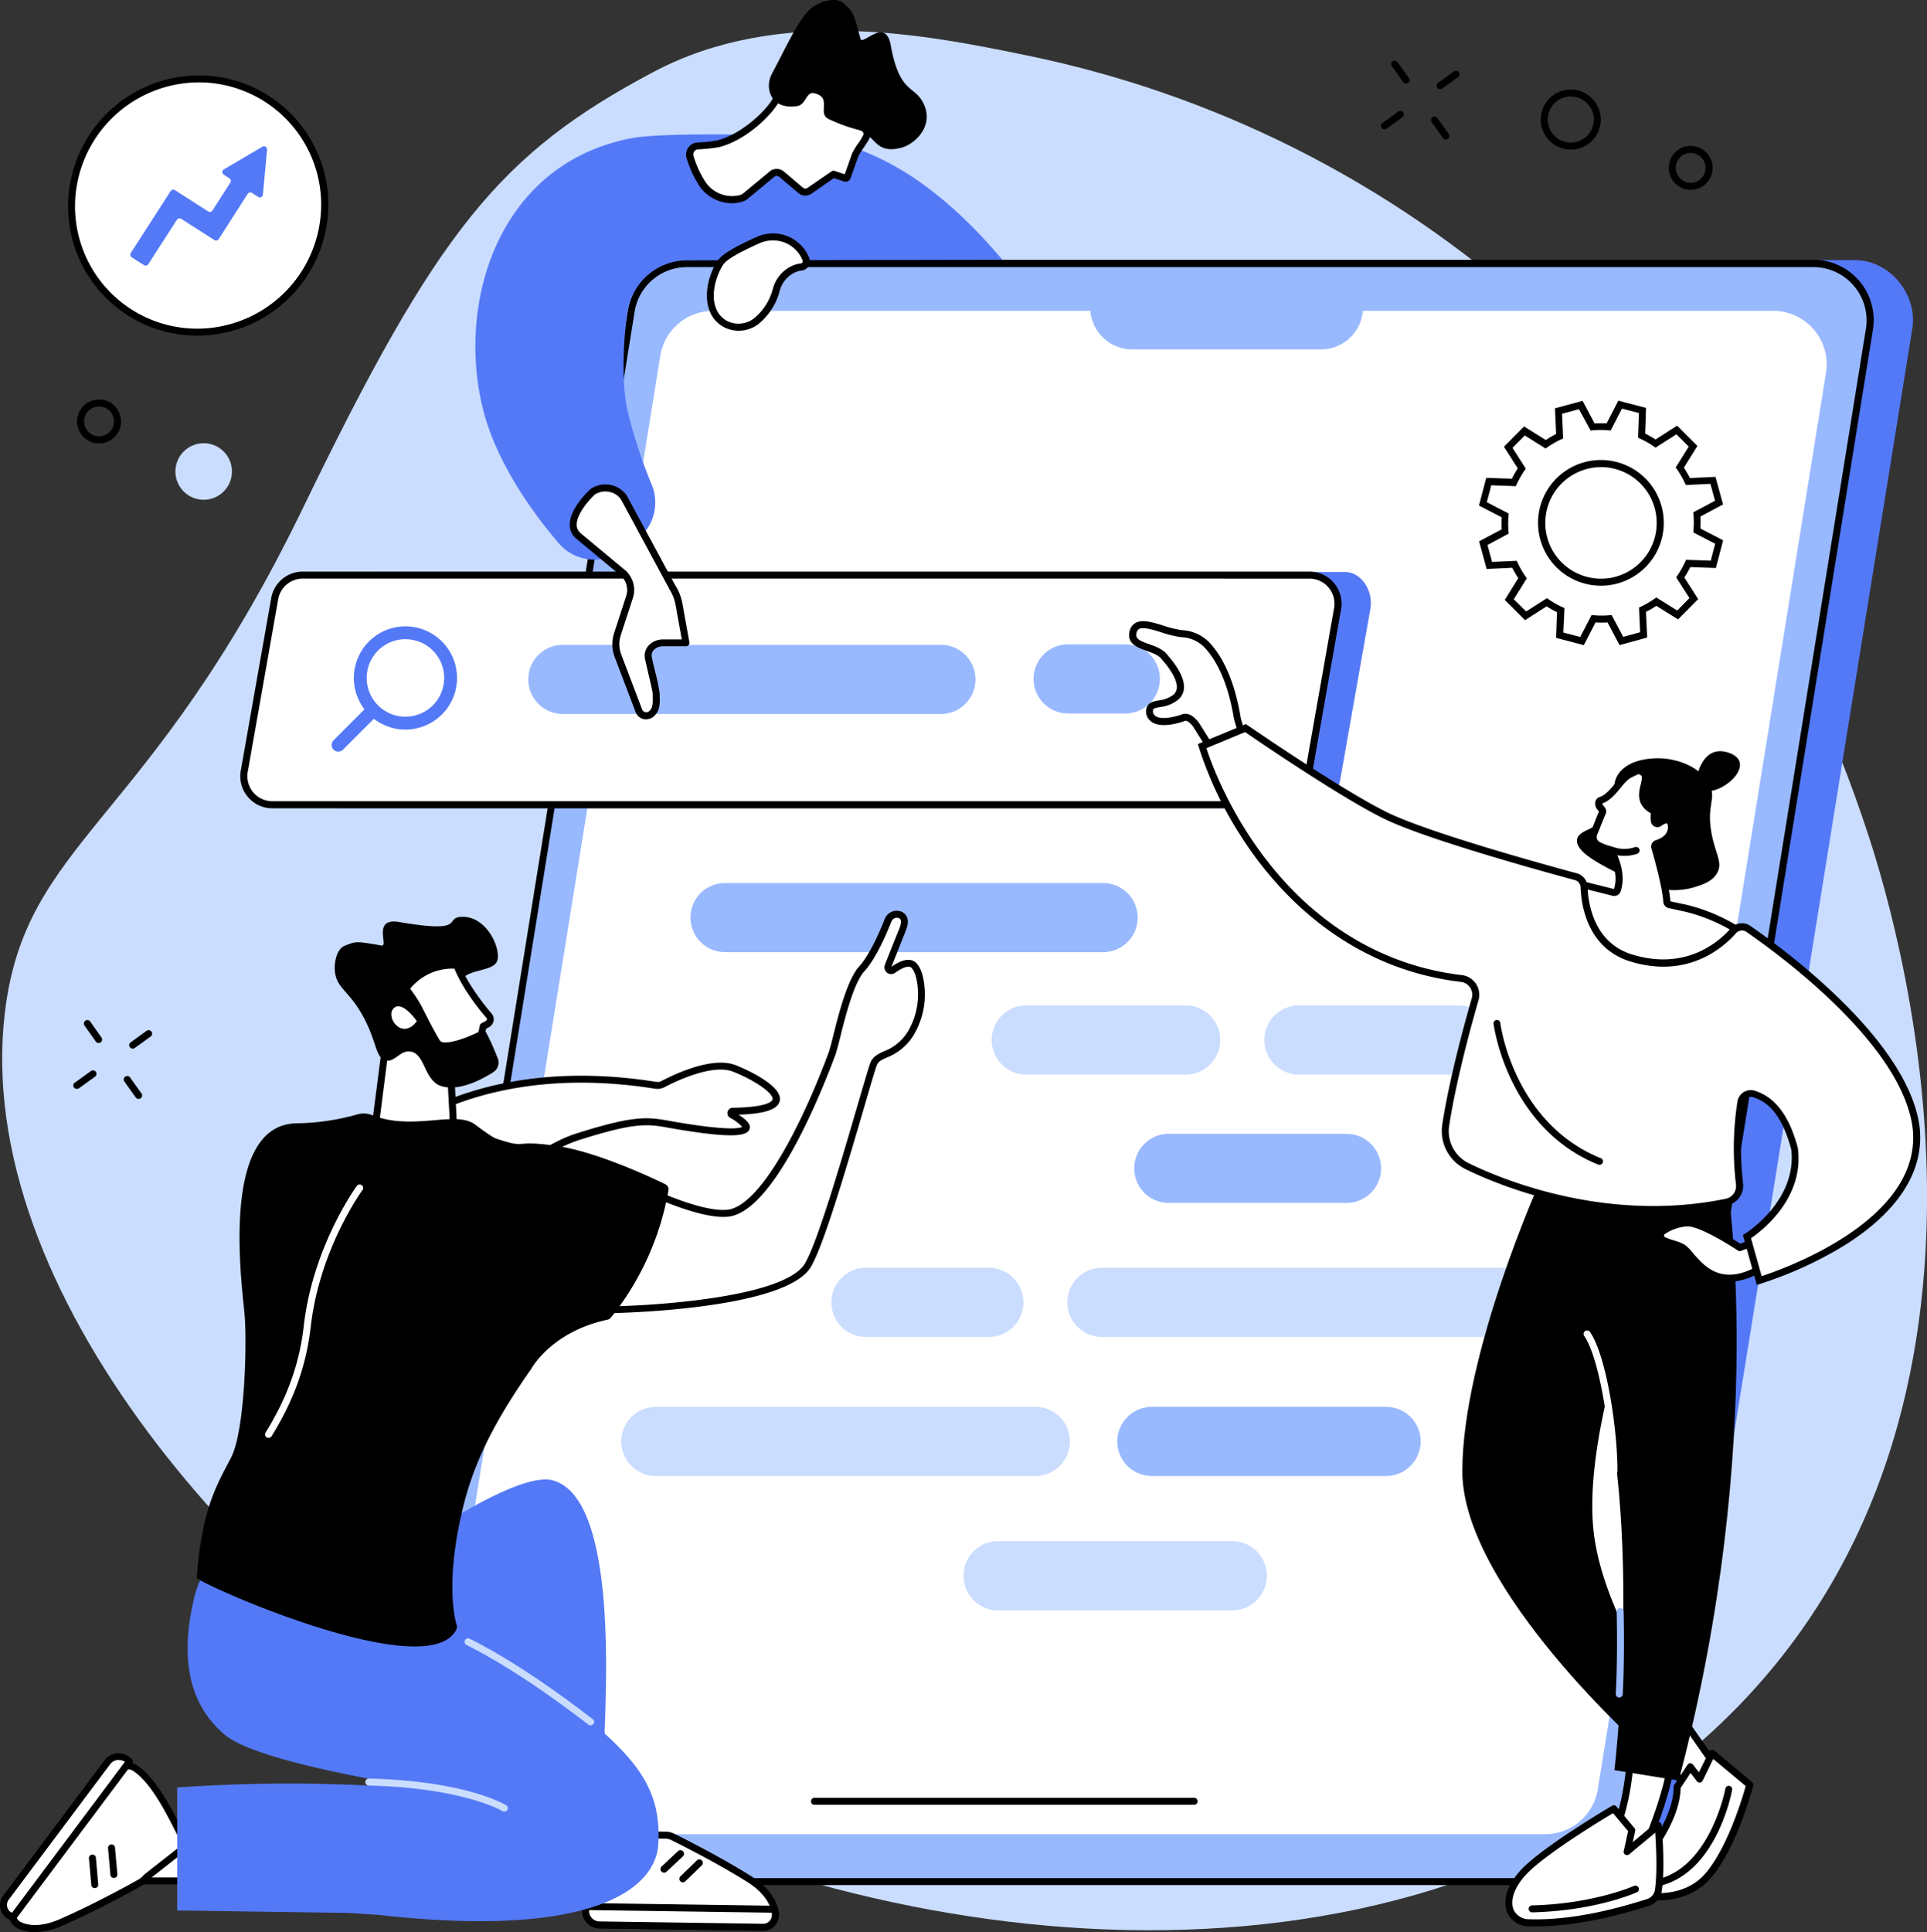 <svg xmlns="http://www.w3.org/2000/svg" viewBox="0 0 570 571.41"><rect x="0" y="0" width="570" height="571.41" fill="#333333" stroke="none"/><g id="bc69750b-3ee2-4528-b54d-3043e9b30e9a" data-name="Layer 2"><g id="abd0ad62-f85c-407b-9b6b-2240609eb95f" data-name="Illustration"><g id="b8abe54c-7dec-40a1-bbe7-ac28ef1c8d66" data-name="SEO optimization"><path d="M193.37,21.24c37.27-19.75,81.42-10.78,109.64-5C414.23,38.8,511.26,119.79,552.77,247.32c9.72,29.85,54,181.61-53.79,271.33C403.73,598,251.7,577.16,153.92,520.82,72.91,474.14-8.2,381.51,1.42,299.64,7.47,248.15,44,244.48,89.73,150,129.36,68.18,147.78,45.39,193.37,21.24Z" style="fill:#caddff"></path><path d="M478,556.48H144.85c-10.35,0-18.77-10.3-17.11-20.56l71.64-444c1.32-8.17,7.9-15,16.13-15H548.64c10.35,0,18.67,10.14,17,20.4L494,541.32C492.7,549.48,486.21,556.48,478,556.48Z" style="fill:#5479f7"></path><path d="M464.68,556.47H131.55A16.8,16.8,0,0,1,115,537L186.69,92a16.77,16.77,0,0,1,16.57-14.1H536.39A16.78,16.78,0,0,1,553,97.4l-71.71,445A16.79,16.79,0,0,1,464.68,556.47Z" style="fill:#99b9ff"></path><path d="M464.67,557.5H131.55A17.82,17.82,0,0,1,114,536.83l71.72-445a17.75,17.75,0,0,1,17.59-15H536.39A17.82,17.82,0,0,1,554,97.57l-71.71,445A17.76,17.76,0,0,1,464.67,557.5ZM203.26,79a15.68,15.68,0,0,0-15.55,13.23L116,537.16a15.77,15.77,0,0,0,15.56,18.28H464.67a15.71,15.71,0,0,0,15.56-13.24l71.71-445A15.75,15.75,0,0,0,536.39,79Z"></path><path d="M457,542.45H143.4a15.8,15.8,0,0,1-15.6-18.33l67.51-418.9a15.8,15.8,0,0,1,15.6-13.28H524.53a15.8,15.8,0,0,1,15.6,18.33L472.62,529.18A15.8,15.8,0,0,1,457,542.45Z" style="fill:#fff"></path><path d="M353.23,533.75H240.92a1,1,0,1,1,0-2.07H353.23a1,1,0,0,1,0,2.07Z"></path><path d="M390.7,103.34H334.94a12.47,12.47,0,0,1-12.47-12.48h80.71A12.48,12.48,0,0,1,390.7,103.34Z" style="fill:#99b9ff"></path><path d="M386.74,239H100.31c-5.21,0-7.93-5.61-7.09-10.76l9-51c.66-4.09,4.82-8.1,9-8.1H397.64c5.22,0,8.56,5.67,7.73,10.81l-9,51C395.68,235,390.89,239,386.74,239Z" style="fill:#5479f7"></path><path d="M378.3,238H80.57a8.46,8.46,0,0,1-8.35-9.82l9-51a8.46,8.46,0,0,1,8.35-7.1H387.33a8.46,8.46,0,0,1,8.35,9.81l-9,51A8.46,8.46,0,0,1,378.3,238Z" style="fill:#fff"></path><path d="M378.3,239.05H80.57a9.49,9.49,0,0,1-9.37-11l9-51a9.46,9.46,0,0,1,9.37-8H387.33a9.49,9.49,0,0,1,9.37,11l-9,51A9.45,9.45,0,0,1,378.3,239.05ZM89.6,171.12a7.39,7.39,0,0,0-7.33,6.24l-9,51a7.41,7.41,0,0,0,7.33,8.6H378.3a7.39,7.39,0,0,0,7.33-6.23l9-51a7.41,7.41,0,0,0-7.33-8.6Z"></path><path d="M130.72,189.71a15.26,15.26,0,1,0,0,21.58A15.27,15.27,0,0,0,130.72,189.71Zm-18.9,18.89a11.46,11.46,0,1,1,16.21,0A11.47,11.47,0,0,1,111.82,208.6Z" style="fill:#5479f7"></path><path d="M98.67,221.72h0a2,2,0,0,1,0-2.79L109,208.57l2.79,2.79-10.36,10.36A2,2,0,0,1,98.67,221.72Z" style="fill:#5479f7"></path><path d="M278.32,211.15H166.49a10.23,10.23,0,0,1-10.23-10.22h0a10.23,10.23,0,0,1,10.23-10.23H278.32a10.23,10.23,0,0,1,10.23,10.23h0A10.23,10.23,0,0,1,278.32,211.15Z" style="fill:#99b9ff"></path><path d="M332.87,211H315.94a10.23,10.23,0,0,1-10.22-10.23h0a10.23,10.23,0,0,1,10.22-10.22h16.93a10.23,10.23,0,0,1,10.23,10.22h0A10.23,10.23,0,0,1,332.87,211Z" style="fill:#99b9ff"></path><path d="M326.29,281.59H214.46a10.22,10.22,0,0,1-10.23-10.22h0a10.22,10.22,0,0,1,10.23-10.22H326.29a10.22,10.22,0,0,1,10.23,10.22h0A10.22,10.22,0,0,1,326.29,281.59Z" style="fill:#99b9ff"></path><path d="M350.72,317.79H303.55a10.22,10.22,0,0,1-10.22-10.23h0a10.22,10.22,0,0,1,10.22-10.22h47.17a10.23,10.23,0,0,1,10.22,10.22h0A10.23,10.23,0,0,1,350.72,317.79Z" style="fill:#caddff"></path><path d="M431.39,317.79H384.22A10.23,10.23,0,0,1,374,307.56h0a10.23,10.23,0,0,1,10.22-10.22h47.17a10.22,10.22,0,0,1,10.22,10.22h0A10.22,10.22,0,0,1,431.39,317.79Z" style="fill:#caddff"></path><path d="M448.16,395.38H325.93a10.22,10.22,0,0,1-10.22-10.23h0a10.22,10.22,0,0,1,10.22-10.22H448.16a10.23,10.23,0,0,1,10.23,10.22h0A10.23,10.23,0,0,1,448.16,395.38Z" style="fill:#caddff"></path><path d="M306.26,436.51H194a10.23,10.23,0,0,1-10.23-10.23h0A10.23,10.23,0,0,1,194,416.06H306.26a10.23,10.23,0,0,1,10.22,10.22h0A10.23,10.23,0,0,1,306.26,436.51Z" style="fill:#caddff"></path><path d="M410,436.51H340.71a10.22,10.22,0,0,1-10.22-10.23h0a10.22,10.22,0,0,1,10.22-10.22H410a10.23,10.23,0,0,1,10.23,10.22h0A10.23,10.23,0,0,1,410,436.51Z" style="fill:#99b9ff"></path><path d="M364.5,476.26H295.17A10.22,10.22,0,0,1,285,466h0a10.22,10.22,0,0,1,10.22-10.22H364.5A10.23,10.23,0,0,1,374.73,466h0A10.23,10.23,0,0,1,364.5,476.26Z" style="fill:#caddff"></path><path d="M292.51,395.38H256.13a10.23,10.23,0,0,1-10.22-10.23h0a10.23,10.23,0,0,1,10.22-10.22h36.38a10.23,10.23,0,0,1,10.22,10.22h0A10.23,10.23,0,0,1,292.51,395.38Z" style="fill:#caddff"></path><path d="M398.3,355.76H345.72a10.22,10.22,0,0,1-10.22-10.23h0a10.22,10.22,0,0,1,10.22-10.22H398.3a10.23,10.23,0,0,1,10.22,10.22h0A10.23,10.23,0,0,1,398.3,355.76Z" style="fill:#99b9ff"></path><path d="M508.44,148.63l-1.8-6.57-7.42.34a28.16,28.16,0,0,0-2.39-4.1l3.93-6.3-4.83-4.79-6.27,4a28.33,28.33,0,0,0-4.11-2.35l.26-7.44-6.59-1.72-3.41,6.59a27.81,27.81,0,0,0-4.74,0l-3.5-6.57-6.56,1.8.34,7.43a28.16,28.16,0,0,0-4.1,2.39l-6.3-3.94-4.78,4.85,4,6.26a28.91,28.91,0,0,0-2.34,4.12l-7.43-.26L438.67,149l6.59,3.42a27.82,27.82,0,0,0,0,4.74l-6.56,3.5,1.79,6.57,7.43-.34a28.11,28.11,0,0,0,2.38,4.1l-3.93,6.3,4.84,4.79,6.26-4a28.43,28.43,0,0,0,4.12,2.35l-.26,7.43,6.58,1.73,3.42-6.6a27.81,27.81,0,0,0,4.74,0l3.49,6.57,6.57-1.8-.34-7.43a28.16,28.16,0,0,0,4.1-2.39l6.29,3.93L501,177l-4-6.27a28.33,28.33,0,0,0,2.35-4.11l7.43.25,1.72-6.58-6.59-3.42a27.93,27.93,0,0,0,0-4.75Zm-30.23,22.93A17.53,17.53,0,1,1,490.48,150,17.52,17.52,0,0,1,478.21,171.56Z" style="fill:#fff"></path><path d="M468.49,190.8l-8.18-2.15.26-7.58a31.1,31.1,0,0,1-3.07-1.75l-6.39,4.09-6-6,4-6.42a29.94,29.94,0,0,1-1.78-3.07l-7.58.35-2.23-8.17,6.69-3.56a27.91,27.91,0,0,1,0-3.54l-6.73-3.49,2.15-8.19,7.58.26a29.21,29.21,0,0,1,1.75-3.07l-4.09-6.39,5.95-6,6.42,4a33,33,0,0,1,3.06-1.78l-.34-7.58,8.16-2.23,3.56,6.69a27.9,27.9,0,0,1,3.54,0l3.48-6.73,8.19,2.14-.26,7.59a31.1,31.1,0,0,1,3.07,1.75l6.38-4.09,6,6-4,6.43a30.74,30.74,0,0,1,1.78,3.07l7.57-.35,2.24,8.16-6.7,3.57a29.92,29.92,0,0,1,0,3.54l6.72,3.49-2.14,8.19-7.58-.27a30.14,30.14,0,0,1-1.75,3.08l4.08,6.39-5.94,6-6.43-4a28.83,28.83,0,0,1-3.06,1.79l.35,7.58-8.16,2.23-3.56-6.7a29.92,29.92,0,0,1-3.54,0Zm-6.06-3.73,5,1.31,3.35-6.47.68.05a26.86,26.86,0,0,0,4.57,0l.68-.06,3.43,6.44,5-1.36-.33-7.29.62-.3a26,26,0,0,0,3.94-2.3l.56-.39,6.18,3.86,3.62-3.67-3.93-6.14.39-.57a27.27,27.27,0,0,0,2.26-4l.29-.62,7.29.25,1.31-5-6.47-3.35.05-.68a26.85,26.85,0,0,0,0-4.57l-.06-.69,6.44-3.42-1.37-5-7.28.33-.29-.62a28.5,28.5,0,0,0-2.3-4l-.4-.56,3.86-6.18-3.66-3.63-6.15,3.94-.56-.39a27.27,27.27,0,0,0-4-2.26l-.62-.29.25-7.3-5-1.3-3.35,6.47-.68-.06a27.93,27.93,0,0,0-4.57,0l-.68.06L467.05,121l-5,1.36.33,7.29-.62.29a28.5,28.5,0,0,0-4,2.3l-.56.4-6.17-3.86-3.63,3.66,3.93,6.15-.38.57a26.44,26.44,0,0,0-2.27,4l-.28.62-7.29-.26-1.31,5,6.47,3.36-.06.68a27.94,27.94,0,0,0,0,4.57l.06.68L440,161.19l1.36,5,7.29-.33.29.61a27.38,27.38,0,0,0,2.3,4l.39.57-3.85,6.18,3.66,3.62,6.14-3.93.57.39a27.7,27.7,0,0,0,4,2.26l.62.29Zm11.13-13.85a18.59,18.59,0,1,1,4.93-.67h0A18.53,18.53,0,0,1,473.56,173.22Zm.05-35.08a16.33,16.33,0,0,0-4.37.6,16.49,16.49,0,1,0,8.7,31.82h0a16.51,16.51,0,0,0-4.33-32.42Z"></path><path d="M500.11,56.13a6.49,6.49,0,0,1-6.42-7.55h0a6.49,6.49,0,1,1,6.42,7.55Zm0-10.92a4.44,4.44,0,0,0-4.37,3.7h0a4.43,4.43,0,0,0,6.95,4.32,4.43,4.43,0,0,0-2.58-8Zm-5.38,3.54Z"></path><path d="M29.3,131.13a7.59,7.59,0,0,1-1.07-.08,6.5,6.5,0,0,1-5.35-7.47h0a6.5,6.5,0,1,1,6.42,7.55Zm0-10.92a4.45,4.45,0,0,0-2.57.83,4.38,4.38,0,0,0-1.78,2.88h0a4.41,4.41,0,1,0,4.35-3.71Zm-5.37,3.54Z"></path><path d="M52,138.08a8.36,8.36,0,1,1,6.89,9.61A8.36,8.36,0,0,1,52,138.08Z" style="fill:#caddff"></path><path d="M464.63,44.24a8.89,8.89,0,0,1-8.76-10.32h0a8.88,8.88,0,1,1,8.76,10.32Zm-6.72-10a6.82,6.82,0,1,0,2.75-4.43,6.82,6.82,0,0,0-2.75,4.43Z"></path><path d="M415.9,24.71a1,1,0,0,1-.84-.43l-3.37-4.72a1,1,0,0,1,1.68-1.2l3.37,4.72a1,1,0,0,1-.24,1.44A1,1,0,0,1,415.9,24.71Z"></path><path d="M427.68,41.24a1,1,0,0,1-.84-.43l-3.37-4.72a1,1,0,0,1,.24-1.44,1,1,0,0,1,1.44.24l3.37,4.72a1,1,0,0,1-.24,1.44A1,1,0,0,1,427.68,41.24Z"></path><path d="M409.52,38.25a1,1,0,0,1-.83-.43,1,1,0,0,1,.23-1.44l4.7-3.39a1,1,0,0,1,1.21,1.67l-4.7,3.4A1,1,0,0,1,409.52,38.25Z"></path><path d="M426,26.38a1,1,0,0,1-.84-.43,1,1,0,0,1,.23-1.45l4.7-3.39a1,1,0,1,1,1.21,1.68l-4.7,3.39A1.05,1.05,0,0,1,426,26.38Z"></path><path d="M29.18,308.46a1.06,1.06,0,0,1-.85-.44L25,303.3a1,1,0,0,1,1.68-1.2L30,306.82a1,1,0,0,1-.24,1.44A1.08,1.08,0,0,1,29.18,308.46Z"></path><path d="M41,325a1.05,1.05,0,0,1-.85-.43l-3.36-4.72a1,1,0,0,1,1.68-1.2l3.37,4.72a1,1,0,0,1-.25,1.44A1,1,0,0,1,41,325Z"></path><path d="M22.8,322a1,1,0,0,1-.6-1.87l4.7-3.39a1,1,0,0,1,1.21,1.67l-4.71,3.4A1,1,0,0,1,22.8,322Z"></path><path d="M39.26,310.12a1,1,0,0,1-.84-.43,1,1,0,0,1,.24-1.44l4.7-3.4a1,1,0,0,1,1.21,1.68l-4.7,3.39A1.08,1.08,0,0,1,39.26,310.12Z"></path><ellipse cx="58.62" cy="60.78" rx="37.56" ry="37.35" transform="translate(-25.8 58.61) rotate(-44.57)" style="fill:#fff"></ellipse><path d="M58.4,99.27A38.22,38.22,0,0,1,20.13,61,38.78,38.78,0,0,1,58.66,22.3h.18A38.24,38.24,0,0,1,97.11,60.62,38.8,38.8,0,0,1,58.57,99.27Zm.44-74.91h-.17A36.73,36.73,0,0,0,22.19,61h0A36.16,36.16,0,0,0,58.4,97.2h.16A36.72,36.72,0,0,0,95,60.62a36.17,36.17,0,0,0-36.2-36.26Z"></path><path d="M77.62,43.39,66.21,50.1a.92.92,0,0,0,0,1.57l1.69,1.08A.92.92,0,0,1,68.14,54l-5.29,8.26a.93.93,0,0,1-1.28.27l-9.81-6.29a.93.93,0,0,0-1.28.27L38.67,74.84A.92.92,0,0,0,39,76.11l3.59,2.3a.92.92,0,0,0,1.27-.27L52.33,65a.92.92,0,0,1,1.27-.28L63.42,71a.92.92,0,0,0,1.27-.28l8.58-13.38a.92.92,0,0,1,1.27-.28l1.82,1.17a.91.91,0,0,0,1.41-.68L79,44.27A.92.92,0,0,0,77.62,43.39Z" style="fill:#5479f7"></path><path d="M230,39.94c22.62,0,44,10.23,66.49,36.89L203.36,77A17.82,17.82,0,0,0,185.67,92c-1.64,10.36-1.67,23.34.13,30.21a151.89,151.89,0,0,0,6.92,21,13.88,13.88,0,0,1-4.59,16.61l-4.09,3a13.89,13.89,0,0,1-18.72-2.12c-6.14-7.13-14.12-17.85-19.35-30.36C132.86,99,142.86,49.57,186.43,40.94,195.71,39.09,225.14,39.94,230,39.94Z" style="fill:#5479f7"></path><path d="M238.19,76.13A10.53,10.53,0,0,0,224.28,71c-4.07,1.81-9.35,4.41-10.88,6.31-1.83,2.27-4.8,9.35-2.32,14.78A8.28,8.28,0,0,0,223.74,95c2.22-1.71,4.51-4.57,5.93-9.35a9.39,9.39,0,0,1,5.13-6,8.08,8.08,0,0,1,2.23-.62,1.68,1.68,0,0,0,1.4-2.2A5.45,5.45,0,0,0,238.19,76.13Z" style="fill:#fff"></path><path d="M218.49,97.81a9.83,9.83,0,0,1-2.29-.28,9,9,0,0,1-6.06-5c-2.64-5.78.3-13.18,2.46-15.86,1.32-1.65,5.11-3.87,11.26-6.61a11.57,11.57,0,0,1,15.27,5.65h0c.11.25.21.49.28.69A2.71,2.71,0,0,1,237.16,80a6.78,6.78,0,0,0-1.95.54,8.32,8.32,0,0,0-4.55,5.39,18.84,18.84,0,0,1-6.29,9.88A9.6,9.6,0,0,1,218.49,97.81ZM228.66,71.1a9.76,9.76,0,0,0-4,.84c-7.66,3.41-9.87,5.23-10.5,6-1.58,2-4.47,8.71-2.18,13.71a6.93,6.93,0,0,0,4.67,3.86,7.51,7.51,0,0,0,6.42-1.38,16.84,16.84,0,0,0,5.57-8.83,10.41,10.41,0,0,1,5.71-6.7,9,9,0,0,1,2.52-.69.7.7,0,0,0,.48-.3.63.63,0,0,0,.06-.55,4,4,0,0,0-.21-.52A9.37,9.37,0,0,0,228.66,71.1Z"></path><path d="M198.83,173.61a14.32,14.32,0,0,1,2,5l2.07,11.5H196a4.78,4.78,0,0,0-3.11,1.18h0a3.44,3.44,0,0,0-1.11,3.24c.47,2.42,2.28,9.48,2.3,10.6,0,1.65.29,4-.81,5.33l-.29.34a2.35,2.35,0,0,1-4-.63L182.82,194a9.61,9.61,0,0,1-.18-6.48l3.58-10.95a6.67,6.67,0,0,0-1.76-6.94L171,158.4c-4.87-4.53,4.29-12.92,4.29-12.92a6.67,6.67,0,0,1,9.23,1.6Z" style="fill:#fff"></path><path d="M191.17,212.7a2.65,2.65,0,0,1-.56,0,3.34,3.34,0,0,1-2.6-2.1l-6.16-16.21a10.67,10.67,0,0,1-.19-7.16l3.58-11a5.68,5.68,0,0,0-1.49-5.87L170.33,159.2a5.3,5.3,0,0,1-1.8-4.07c0-4.83,5.8-10.19,6.05-10.42l.1-.08a7.71,7.71,0,0,1,10.68,1.87l.06.09,14.31,26.51a15.1,15.1,0,0,1,2.1,5.3l2.08,11.52a1.05,1.05,0,0,1-.22.84,1,1,0,0,1-.79.37H196a3.74,3.74,0,0,0-2.43.93,2.4,2.4,0,0,0-.78,2.27c.18.93.56,2.57,1,4.31a54.78,54.78,0,0,1,1.34,6.47c0,.22,0,.46,0,.71.06,1.71.13,3.84-1.06,5.29l-.29.36A3.39,3.39,0,0,1,191.17,212.7Zm-15.24-66.42c-1.53,1.42-5.33,5.64-5.34,8.86a3.25,3.25,0,0,0,1.1,2.5l13.43,11.17a7.78,7.78,0,0,1,2.09,8.06l-3.58,10.95a8.56,8.56,0,0,0,.15,5.78l6.16,16.21a1.25,1.25,0,0,0,1,.8,1.31,1.31,0,0,0,1.24-.46l.29-.34c.69-.85.63-2.55.59-3.91,0-.26,0-.51,0-.75,0-.56-.78-3.85-1.29-6-.42-1.76-.8-3.42-1-4.39a4.46,4.46,0,0,1,1.45-4.21,5.74,5.74,0,0,1,3.79-1.44h5.66l-1.86-10.28a13.17,13.17,0,0,0-1.85-4.64l0-.05-14.29-26.48a5.53,5.53,0,0,0-3.54-2.21A5.62,5.62,0,0,0,175.93,146.28Z"></path><path d="M218.82,58.8a4.45,4.45,0,0,0,1.76-.89l7.89-6.55a2.32,2.32,0,0,1,2.69.18l5.65,4.8a2.13,2.13,0,0,0,2.56.11l7.14-4.9L250,52.67a.53.53,0,0,0,.67-.32L253,45.93c1-2.24,4.32-5.9,3.45-6.73,0,0-10.23-22.69-21.49-17.37a7.43,7.43,0,0,0-3.61,3.8l-1.51,3.45c-1.52,3.47-9.25,11.4-17.36,13.46a50.06,50.06,0,0,1-6.06.63,2.55,2.55,0,0,0-2.28,3.25,30.43,30.43,0,0,0,3.28,7.41,10.6,10.6,0,0,0,11.36,5Z" style="fill:#fff"></path><path d="M216.46,60.11a11.7,11.7,0,0,1-10-5.75,31.86,31.86,0,0,1-3.4-7.66,3.62,3.62,0,0,1,.53-3.06,3.52,3.52,0,0,1,2.68-1.5,44.73,44.73,0,0,0,5.87-.61c7.58-1.92,15.21-9.53,16.67-12.86l1.51-3.46a8.52,8.52,0,0,1,4.12-4.32,9.2,9.2,0,0,1,7.35-.27c8.33,3.07,14.69,16.37,15.45,18,.89,1.13-.26,2.83-1.69,4.95a19.76,19.76,0,0,0-1.67,2.73l-2.28,6.38a1.56,1.56,0,0,1-1.95,1l-3-1L240,57.3a3.15,3.15,0,0,1-3.8-.17l-5.66-4.8a1.25,1.25,0,0,0-1.42-.12l-7.83,6.49a5.3,5.3,0,0,1-2.18,1.1l-.1,0A11.21,11.21,0,0,1,216.46,60.11ZM238.4,22.05a7.12,7.12,0,0,0-3.05.71A6.47,6.47,0,0,0,232.24,26l-1.51,3.45c-1.58,3.62-9.39,11.85-18,14.05a45.18,45.18,0,0,1-6.25.66,1.51,1.51,0,0,0-1.13.63,1.59,1.59,0,0,0-.22,1.31,29.63,29.63,0,0,0,3.18,7.15,9.51,9.51,0,0,0,10.24,4.52l.08,0h0a3.22,3.22,0,0,0,1.34-.68l7.9-6.55.11-.08a3.34,3.34,0,0,1,3.9.27l5.65,4.8a1.11,1.11,0,0,0,1.31.05l7.14-4.9a1,1,0,0,1,.9-.13l3,1,2.12-6,0-.07a22.13,22.13,0,0,1,1.86-3.08,15.71,15.71,0,0,0,1.63-2.74l0-.06c-.07-.14-6.48-14.17-14.35-17.07A7.86,7.86,0,0,0,238.4,22.05ZM255.69,40Z"></path><path d="M273,30.25c-2.64-5-7-2.74-9.52-16.89-1.52-8.51-8.35.27-8.94-1.89-2.15-8-2.06-7.73-5-10.52C247.69-.9,242.75.14,240,2.4c-3.68,3-7.36,11.33-11.68,19.43-2.24,4.2-.36,10.8,7.56,9.52,2.48-.4,2.64-4.25,4.81-3.81,5.65,1.15,1,5.93,4.31,7.6a47.91,47.91,0,0,0,9,3.29c5,1.51,4.78,7.35,12.66,5.24C270.72,42.57,276.62,37.08,273,30.25Z"></path><path d="M491.61,499.58c.4.62,15.67,22.46,15.67,22.46s-2.14,7.58-6.09,8.67L483,511.05Z" style="fill:#fff"></path><path d="M501.19,531.74a1,1,0,0,1-.76-.33l-18.17-19.66a1,1,0,0,1-.07-1.32L490.78,499a1,1,0,0,1,.86-.41,1.06,1.06,0,0,1,.84.47c.35.55,11.42,16.38,15.65,22.43a1,1,0,0,1,.15.87c-.24.84-2.43,8.18-6.82,9.38A.84.84,0,0,1,501.19,531.74ZM484.36,511l17.11,18.51c2.31-1.15,4-5.22,4.68-7.27-2.15-3.06-11.67-16.68-14.58-20.87Z"></path><path d="M517.54,527.85s-4.55,17.66-12.17,26.73-20.27,5.81-20.27,5.81-.93-7.68.66-9.67,10.35-12.66,10.32-22.26l3.9-5.91,2.75,3.56,3.68-7.56Z" style="fill:#fff"></path><path d="M490.51,562a24.18,24.18,0,0,1-5.67-.63,1,1,0,0,1-.77-.87c-.16-1.36-.89-8.22.88-10.44l.17-.22c8.23-10.3,9.94-17.32,9.93-21.39a1,1,0,0,1,.17-.57l3.9-5.92a1,1,0,0,1,1.68-.06l1.73,2.24,3-6.07a1.06,1.06,0,0,1,1.6-.34l11.12,9.31a1,1,0,0,1,.34,1.05c-.19.73-4.7,18-12.38,27.14C501.47,560.84,495.08,562,490.51,562Zm-4.46-2.49c2.66.49,12.42,1.67,18.53-5.61,6.58-7.84,10.9-22.5,11.79-25.7l-9.61-8-3.1,6.37a1,1,0,0,1-1.75.18l-1.86-2.41-2.94,4.45c-.07,4.44-2,11.85-10.38,22.37l-.16.21C485.73,552.41,485.75,556.54,486.05,559.53Z"></path><path d="M511.38,529.15s-4.8,26.1-23.24,28Z" style="fill:#fff"></path><path d="M488.14,558.22a1,1,0,0,1-.11-2.06c17.45-1.84,22.28-26.94,22.33-27.19a1,1,0,0,1,2,.37c-.2,1.1-5.15,26.88-24.14,28.88Z"></path><path d="M482.15,520.34c.09.93-.87,14-4.93,22.24,0,0,3.06,6.07,8.8,5,0,0,7.12-15.65,8.52-27.56Z" style="fill:#fff"></path><path d="M484.69,548.73c-4.33,0-7.34-3.58-8.4-5.68a1.08,1.08,0,0,1,0-.93c3.82-7.73,4.92-20.42,4.83-21.69a1.11,1.11,0,0,1,.27-.78,1.06,1.06,0,0,1,.74-.35l12.38-.32a1,1,0,0,1,.79.34,1,1,0,0,1,.27.81c-1.41,11.94-8.32,27.22-8.61,27.87a1,1,0,0,1-.75.58A8.07,8.07,0,0,1,484.69,548.73Zm-6.31-6.19c.74,1.21,3.12,4.5,6.92,4.09,1.18-2.67,6.56-15.32,8.06-25.55l-10.2.26C483,524.86,481.75,535.35,478.38,542.54Z"></path><path d="M490.49,539.82s1.08,12.62,0,19.29a4.44,4.44,0,0,1-3.09,3.53c-5.15,1.6-20.54,6.47-35.16,6A6,6,0,0,1,446.7,565c-1.21-3.51.46-8.28,5.65-13,7.54-6.83,25-17.12,25-17.12l5.3,6.37-1.37,6.26Z" style="fill:#fff"></path><path d="M454.31,569.7q-1,0-2.07,0a7,7,0,0,1-6.52-4.33c-1.45-4.23.72-9.36,5.94-14.09,7.53-6.81,24.46-16.82,25.17-17.24a1,1,0,0,1,1.32.23l5.31,6.37a1,1,0,0,1,.21.88l-.72,3.3,6.88-5.76a1,1,0,0,1,1.06-.16,1,1,0,0,1,.63.87c.05.52,1.08,12.82,0,19.53a5.45,5.45,0,0,1-3.8,4.36l-.25.08C482.1,565.38,468.21,569.7,454.31,569.7Zm22.82-33.46c-3.42,2-17.59,10.67-24.09,16.55-4.51,4.08-6.52,8.52-5.37,11.88a5,5,0,0,0,4.63,2.93c14.23.46,29-4.13,34.57-5.87l.25-.07A3.41,3.41,0,0,0,489.5,559c.77-4.9.36-13.23.11-17L482,548.32a1,1,0,0,1-1.68-1l1.27-5.77Z"></path><path d="M483.72,558.69s-12,5.39-30.51,5.84Z" style="fill:#fff"></path><path d="M453.21,565.56a1,1,0,0,1,0-2.06c18.13-.44,30-5.7,30.11-5.75a1,1,0,1,1,.85,1.88c-.5.23-12.36,5.48-30.91,5.93Z"></path><path d="M455.66,349.13s-23,51-23.11,85.85,54.23,82.88,54.23,82.88L497,509s-22-28.89-25.47-54.89,10.94-65.43,10.94-65.43l3.93-34.67Z"></path><path d="M510.81,349.13s12.42,76.54-14.27,177.45l-19-3.07s10.5-87.66-10.3-134.29l-4.64-42.15Z"></path><path d="M477.37,436.08h0a1,1,0,0,1-1-1c.06-11.43-3.16-33.26-7.76-40a1,1,0,0,1,1.71-1.17c5,7.28,8.18,29.59,8.11,41.15A1,1,0,0,1,477.37,436.08Z" style="fill:#fff"></path><path d="M479,502h-.06a1,1,0,0,1-1-1.09c.6-10.67.28-24.14.27-24.27a1,1,0,0,1,1-1.06,1.05,1.05,0,0,1,1.06,1c0,.13.33,13.68-.27,24.43A1,1,0,0,1,479,502Z" style="fill:#99b9ff"></path><path d="M505.64,232c2.16,4.33-.9,5.86.59,14.27,1.1,6.18,3.32,8.54,1.85,11.62-1.33,2.77-4.53,3.76-6.64,4.42-9.59,3-18.82-1.87-24.5-4.85-4.59-2.42-10.88-5.73-10.46-9.09s6.91-2.85,10-8.4c2.46-4.47-.37-7.28,2.22-11.06,3.34-4.89,11.13-4.68,12.38-4.65C496.06,224.4,503,226.68,505.64,232Z"></path><path d="M452.07,257.61l25.22,6.32a.93.93,0,0,0,1.07-.6c1.72-4.83-.95-10.24-1.72-11.64a1,1,0,0,0-.58-.45,15.64,15.64,0,0,1-3.39-1.32,2.71,2.71,0,0,1-1.19-3.49c.92-2.08,1.92-4.9,2.49-6.05a.89.89,0,0,0,0-.88c-.43-.63-1.1-1.12-1-2.07a.89.89,0,0,1,.63-.79c3.16-.94,5.62-5.69,7.73-7.13a26.76,26.76,0,0,1,2.82-1.49.93.93,0,0,1,.63-.11c5.38,1.17-2.87,7.85,4.18,11.77a.92.92,0,0,1,.49,1,7.24,7.24,0,0,0,0,2.09v0a.92.92,0,0,0,1.5.62c1.07-.86,2.16-1.12,2.8-.74.91.53.86,2.3.53,3.36-.64,2.1-2.84,3.07-4.09,3.46a.92.92,0,0,0-.61,1.14c.84,2.89,3.36,11.95,3.55,16.06a.94.94,0,0,0,.73.87l4.81,1A51.93,51.93,0,0,1,520,279.49s10.22,8,9.7,8.51c-15,15.23-44.4,5.7-55.29.87C463.8,284.19,451.36,257.46,452.07,257.61Z" style="fill:#fff"></path><path d="M506.61,297.3c-15.11,0-30.16-6.37-32.66-7.48-5.71-2.53-11.64-10.9-15.61-17.47-2.18-3.61-7.72-13.69-7.28-15a1.09,1.09,0,0,1,1.23-.71h0l25.1,6.28c1.48-4.32-.86-9.19-1.66-10.66a17.32,17.32,0,0,1-3.57-1.39,3.76,3.76,0,0,1-1.66-4.82c.43-1,.9-2.17,1.31-3.21s.86-2.17,1.17-2.82a3.11,3.11,0,0,0-.23-.28,3.13,3.13,0,0,1-.9-2.37,2,2,0,0,1,1.36-1.69c1.66-.49,3.24-2.4,4.64-4.09a15.72,15.72,0,0,1,2.81-2.91,11.47,11.47,0,0,1,1.8-1c.34-.16.69-.32,1.11-.55a2,2,0,0,1,1.34-.21,3.43,3.43,0,0,1,2.31,1.42c.75,1.17.42,2.59.07,4.09-.54,2.37-1.06,4.62,2.09,6.36a2,2,0,0,1,1,2.1,5.55,5.55,0,0,0,0,1.59c1.35-1,2.8-1.3,3.81-.7,1.49.87,1.41,3.2,1,4.55-.76,2.49-3.2,3.64-4.66,4.12,1,3.56,3.33,12,3.55,16.12l4.73,1a52.91,52.91,0,0,1,21.85,11.14c10,7.78,10,8.63,10.06,9.15a1.17,1.17,0,0,1-.31.85C524,295.18,515.31,297.3,506.61,297.3Zm-52.95-38.22c2.52,5.77,12.54,25,21.12,28.85,3.77,1.67,36.94,15.7,53.56-.08-1.3-1.34-5.32-4.66-9-7.55a50.83,50.83,0,0,0-21-10.7l-4.81-1.05a2,2,0,0,1-1.54-1.83c-.19-4-2.73-13.13-3.51-15.83a1.93,1.93,0,0,1,1.29-2.4c1.06-.33,2.91-1.14,3.41-2.79a2.67,2.67,0,0,0-.06-2.16c-.12-.07-.76,0-1.63.65a1.95,1.95,0,0,1-3.17-1.31,8.9,8.9,0,0,1,0-2.33c-4.45-2.5-3.6-6.17-3-8.6.24-1,.48-2.08.2-2.52a1.58,1.58,0,0,0-.95-.49c-.45.24-.83.42-1.19.59a9.16,9.16,0,0,0-1.52.83,14.45,14.45,0,0,0-2.38,2.52c-1.56,1.88-3.33,4-5.53,4.72,0,.24.13.42.45.8.14.17.27.35.4.53a1.92,1.92,0,0,1,.11,1.9c-.28.57-.7,1.62-1.14,2.74s-.89,2.26-1.34,3.28a1.69,1.69,0,0,0,.73,2.16,15.11,15.11,0,0,0,3.18,1.23,2,2,0,0,1,1.21.95c.89,1.61,3.64,7.28,1.8,12.48a2,2,0,0,1-2.27,1.27Zm23.88,3.84Z"></path><path d="M480.45,253.12a11.65,11.65,0,0,1-4.09-.73,1,1,0,1,1,.72-1.94,9.69,9.69,0,0,0,6.48.1,1,1,0,0,1,.77,1.92A11.25,11.25,0,0,1,480.45,253.12Z"></path><path d="M501.93,229.78s1.62-9.83,9.42-7.17.23,10.74-5.66,11.36S501.93,229.78,501.93,229.78Z"></path><path d="M369.08,220.5s-2.66-5.65-3.1-8.34c-1.11-6.73-3.47-15.16-8.38-20.79a11.14,11.14,0,0,0-8.05-4c-5.61-.55-13.32-5.49-14.39-.3-.93,4.48,6.45,3.8,9.18,7,1.43,1.69,7.61,8.6,3.42,12.08-3,2.49-6.57,1.41-7.47,3.08a2.54,2.54,0,0,0,.42,2.86c2.32,2.73,9.38.08,9.38.08,1.42-.59,3.14,1.17,4,2.48l5.8,9.27Z" style="fill:#fff"></path><path d="M359.43,225.27l-6.26-10c-.84-1.35-2.1-2.32-2.69-2.07-.82.31-7.84,2.82-10.56-.37a3.57,3.57,0,0,1-.54-4c.66-1.22,2-1.46,3.42-1.71a8.62,8.62,0,0,0,4.3-1.67,2.75,2.75,0,0,0,1-2c.25-3-3.25-7.07-4.4-8.42l-.2-.24c-.93-1.1-2.66-1.71-4.33-2.31-2.59-.92-5.81-2.06-5.08-5.6a3.76,3.76,0,0,1,1.73-2.62c2-1.19,5.06-.24,8.3.76a29.45,29.45,0,0,0,5.48,1.34,12.11,12.11,0,0,1,8.73,4.31c5.21,6,7.56,14.88,8.62,21.3.41,2.52,3,8,3,8.07l.47,1Zm-8.73-14.18c1.77,0,3.44,1.83,4.23,3.09l5.35,8.56,7.4-2.82a39.9,39.9,0,0,1-2.72-7.59c-1-6.16-3.24-14.67-8.14-20.28a10.08,10.08,0,0,0-7.37-3.61,31.16,31.16,0,0,1-5.9-1.42c-2.66-.83-5.42-1.68-6.63-1a1.66,1.66,0,0,0-.75,1.26c-.34,1.61.82,2.2,3.75,3.23,1.84.66,3.92,1.4,5.21,2.93l.19.23c1.43,1.67,5.21,6.12,4.89,9.94a4.82,4.82,0,0,1-1.79,3.38,10.54,10.54,0,0,1-5.26,2.11c-.92.16-1.78.32-2,.66a1.55,1.55,0,0,0,.31,1.7c1.51,1.78,6.57.41,8.22-.21A2.49,2.49,0,0,1,350.7,211.09Z"></path><path d="M514.65,369s-9.18-6.09-14.11-7.17c-3-.66-6.75,1-8.67,2.32a1.55,1.55,0,0,0,.17,2.69c1.76.87,4.39,1.37,5.69,2.15,3.13,1.88,8.65,15.38,24.3,5.43l-2-7.46Z" style="fill:#fff"></path><path d="M511.59,379.05c-6.26,0-10-4.39-12.42-7.17a11.62,11.62,0,0,0-2-2,13.59,13.59,0,0,0-2.59-1,22.59,22.59,0,0,1-3-1.12,2.59,2.59,0,0,1-.29-4.48c2.36-1.58,6.26-3.17,9.47-2.47,4.49,1,12.08,5.77,14,7l4.85-1.85a1,1,0,0,1,.83,0,1,1,0,0,1,.53.65l2,7.46a1,1,0,0,1-.44,1.14C518.25,378,514.62,379.05,511.59,379.05Zm-12.46-16.36a13.35,13.35,0,0,0-6.69,2.29.5.5,0,0,0-.23.47.48.48,0,0,0,.29.43,19.7,19.7,0,0,0,2.74,1,15.32,15.32,0,0,1,3,1.19,11.93,11.93,0,0,1,2.48,2.45c3.51,4.09,8.78,10.23,20.09,3.39l-1.54-5.62L515,369.94a1,1,0,0,1-.94-.11c-.09-.06-9.06-6-13.75-7A5.72,5.72,0,0,0,499.13,362.69Z"></path><path d="M355.59,220.66l12.82-5.34S398.76,236.25,411.5,242c13.38,6,45.44,14.83,54.61,17.31a3.34,3.34,0,0,1,2.47,3.11c.18,5.24,2,17.34,14.09,21,16.22,4.89,26.23-3.74,30.07-8.11a3.33,3.33,0,0,1,4.41-.54c10.15,7,46.4,33.7,49.64,58.77,3.45,30.58-46.42,45.24-46.42,45.24l-3.64-13s16-9.78,14.15-25.92c-3.14-11.92-8.23-15.07-11.89-16.27a3,3,0,0,0-4,2.5,89.59,89.59,0,0,0-.42,24,4.88,4.88,0,0,1-3.86,5.41c-33.38,6.83-63.93-4.31-76.73-10.62a11.6,11.6,0,0,1-6.32-12.22c2.07-13.24,6.32-28.91,8.69-37.12a4.84,4.84,0,0,0-4.07-6.14,81.41,81.41,0,0,1-20-5C368.77,267.55,355.59,220.66,355.59,220.66Z" style="fill:#fff"></path><path d="M519.66,380l-4.13-14.76.66-.4c.16-.1,15.37-9.61,13.67-24.84-3.06-11.59-7.85-14.39-11.19-15.49a2.07,2.07,0,0,0-1.77.15,2,2,0,0,0-.9,1.51,88.52,88.52,0,0,0-.42,23.74,5.91,5.91,0,0,1-4.68,6.56c-36.48,7.47-68.45-6.3-77.38-10.7a12.59,12.59,0,0,1-6.89-13.31c2.07-13.3,6.35-29,8.71-37.24a3.81,3.81,0,0,0-3.19-4.84,83,83,0,0,1-20.3-5c-22.71-8.82-37.07-25.88-45.11-38.63a110.08,110.08,0,0,1-12.14-25.83l-.25-.89,14.19-5.9.46.32c.3.21,30.41,20.94,42.93,26.55,13.26,5.95,45,14.72,54.45,17.26a4.36,4.36,0,0,1,3.23,4.08c.17,4.86,1.82,16.56,13.36,20,15.8,4.77,25.54-3.87,29-7.81a4.38,4.38,0,0,1,5.78-.7c10.92,7.55,46.8,34.17,50.07,59.49,1.46,12.94-6.28,25.07-22.39,35.09a114.52,114.52,0,0,1-24.75,11.27Zm-1.73-13.83,3.15,11.24c7-2.28,47.73-16.81,44.68-43.81-3.16-24.46-38.45-50.61-49.19-58a2.31,2.31,0,0,0-3.05.37c-3.72,4.23-14.2,13.53-31.14,8.42-12.83-3.87-14.65-16.64-14.84-21.95a2.31,2.31,0,0,0-1.7-2.16c-9.46-2.55-41.35-11.35-54.76-17.36-12-5.37-38.78-23.66-42.79-26.42l-11.43,4.76c2.08,6.47,16.53,47,55.74,62.22a80.89,80.89,0,0,0,19.79,4.89,5.86,5.86,0,0,1,4.94,7.46c-2.35,8.15-6.6,23.8-8.66,37A10.55,10.55,0,0,0,434.43,344c8.78,4.32,40.22,17.87,76.06,10.53a3.85,3.85,0,0,0,3-4.26,90,90,0,0,1,.41-24.3,4,4,0,0,1,5.36-3.34c6,2,10.08,7.52,12.57,17l0,.15C533.62,354.6,521,364.1,517.93,366.2Z"></path><path d="M473,344.45a1,1,0,0,1-.39-.08c-26.85-11-30.78-41.31-30.82-41.61a1,1,0,1,1,2-.25c0,.29,3.84,29.41,29.55,39.95a1,1,0,0,1-.39,2Z"></path><polygon points="59.52 556.28 37.66 556.28 45.53 540.89 62.91 542.41 59.52 556.28" style="fill:#fff"></polygon><path d="M59.52,557.31H37.66a1,1,0,0,1-.92-1.5l7.87-15.39a1,1,0,0,1,1-.56L63,541.38a1,1,0,0,1,.75.43,1.06,1.06,0,0,1,.16.85l-3.39,13.86A1,1,0,0,1,59.52,557.31Zm-20.17-2.07H58.7l2.92-11.91L46.13,542Z"></path><path d="M43.51,555l9.78-7.68a3,3,0,0,0,.82-3.78h0c-2-3.37-7.41-16.16-14.08-20.64a4.16,4.16,0,0,0-5.64,1L4.45,564a3.6,3.6,0,0,0,1.28,5.44c2.46,1.15,6.4,1.72,12.2-.78,9.39-4.06,20.14-10,23.51-11.82A5.65,5.65,0,0,0,43,555.52,4.1,4.1,0,0,1,43.51,555Z" style="fill:#fff"></path><path d="M10.4,571.41a11.85,11.85,0,0,1-5.1-1.07,4.53,4.53,0,0,1-2.49-3,4.73,4.73,0,0,1,.81-4l29.94-40a5.2,5.2,0,0,1,7-1.25c5.56,3.73,10.11,12.67,12.83,18,.63,1.23,1.18,2.3,1.56,2.95a4,4,0,0,1-1.07,5.11l-9.78,7.68a3.18,3.18,0,0,0-.37.37,6.7,6.7,0,0,1-1.84,1.51c-3.13,1.74-14.1,7.76-23.6,11.86A20.08,20.08,0,0,1,10.4,571.41Zm27.36-48.15a3.18,3.18,0,0,0-2.54,1.29l-29.95,40a2.66,2.66,0,0,0-.45,2.23,2.49,2.49,0,0,0,1.35,1.66c3,1.39,6.91,1.12,11.35-.8,9.41-4.07,20.3-10,23.42-11.78a4.71,4.71,0,0,0,1.27-1,5.1,5.1,0,0,1,.66-.65h0l9.79-7.68a2,2,0,0,0,.55-2.45c-.41-.69-.94-1.74-1.61-3.06-2.63-5.16-7-13.81-12.14-17.24A3.1,3.1,0,0,0,37.76,523.26Z"></path><path d="M3.93,567s0,0,0,0a8,8,0,0,1-.83-.33,3.61,3.61,0,0,1-1.29-5.44l30-40a4.17,4.17,0,0,1,5.64-1c.34.23.67.47,1,.71,0,0,0,0,0,.06Z" style="fill:#fff"></path><path d="M3.88,568a1,1,0,0,1-.34,0,9.79,9.79,0,0,1-.92-.38,4.54,4.54,0,0,1-2.48-3,4.7,4.7,0,0,1,.81-4l29.94-40a5.18,5.18,0,0,1,7-1.26c.36.24.7.49,1,.74a1.11,1.11,0,0,1,.22,1.5l-34.44,46A1.08,1.08,0,0,1,3.88,568Zm31.21-47.51a3.16,3.16,0,0,0-2.54,1.29l-29.95,40a2.62,2.62,0,0,0-.45,2.23,2.46,2.46,0,0,0,1.35,1.65l.06,0,33.38-44.62-.16-.1A3,3,0,0,0,35.09,520.53Z"></path><path d="M33.65,555.38a1,1,0,0,1-1-.94l-.69-7.84a1,1,0,1,1,2.06-.18l.69,7.84a1,1,0,0,1-.94,1.12Z"></path><path d="M28,558.39a1,1,0,0,1-1-.94l-.69-7.84a1,1,0,0,1,.94-1.12,1,1,0,0,1,1.12.94l.68,7.84a1,1,0,0,1-.93,1.12Z"></path><path d="M196.81,542.75l-16.53-.24a2.91,2.91,0,0,0-2.71,1.85c-1.52,3.73-4.63,12.47-4.35,20.81a4.17,4.17,0,0,0,4,4.11l48.53.7a3.68,3.68,0,0,0,3.54-4.4c-.5-2.77-2.29-6.42-7.56-9.76-8.54-5.4-19.29-10.84-22.68-12.52A5.22,5.22,0,0,0,196.81,542.75Z" style="fill:#fff"></path><path d="M225.81,571h-.07l-48.52-.69a5.2,5.2,0,0,1-5-5.12c-.29-8.63,3-17.72,4.43-21.23a4,4,0,0,1,3.67-2.49l16.54.24h0a6.16,6.16,0,0,1,2.69.65c3.16,1.57,14.14,7.11,22.77,12.58,5.74,3.63,7.53,7.68,8,10.45a4.83,4.83,0,0,1-1.07,4A4.51,4.51,0,0,1,225.81,571Zm-45.57-27.46a1.87,1.87,0,0,0-1.71,1.2c-1.38,3.38-4.55,12.15-4.27,20.38a3.12,3.12,0,0,0,3,3.12l48.52.7a2.47,2.47,0,0,0,1.9-.89,2.76,2.76,0,0,0,.61-2.3c-.6-3.38-3.06-6.51-7.09-9.07-8.55-5.41-19.45-10.91-22.59-12.47a4.23,4.23,0,0,0-1.8-.44l-16.54-.23Z"></path><path d="M229.06,564.65s0,0,0,0c.08.31.15.61.2.9a3.68,3.68,0,0,1-3.54,4.4l-48.53-.7a4.17,4.17,0,0,1-4-4.11c0-.43,0-.85,0-1.28a0,0,0,0,1,0,0Z" style="fill:#fff"></path><path d="M225.81,571h-.07l-48.52-.69a5.2,5.2,0,0,1-5-5.12c0-.44,0-.88,0-1.32a1.13,1.13,0,0,1,.33-.77,1,1,0,0,1,.77-.29l55.79.8a1.09,1.09,0,0,1,1,.79,10,10,0,0,1,.23,1,4.83,4.83,0,0,1-1.07,4A4.51,4.51,0,0,1,225.81,571Zm-51.56-6.11a1.85,1.85,0,0,0,0,.23,3.12,3.12,0,0,0,3,3.12l48.52.7a2.47,2.47,0,0,0,1.9-.89,2.76,2.76,0,0,0,.61-2.3s0-.06,0-.09Z"></path><path d="M196.42,553.82a1,1,0,0,1-.75-.33,1,1,0,0,1,0-1.46l4.85-4.55A1,1,0,0,1,202,549l-4.85,4.55A1,1,0,0,1,196.42,553.82Z"></path><path d="M202,556.69a1,1,0,0,1-.74-.31,1,1,0,0,1,0-1.46l4.87-4.73a1,1,0,0,1,1.44,1.48l-4.87,4.73A1,1,0,0,1,202,556.69Z"></path><path d="M116.86,460.29h0c.46-.34,35.41-25.66,46.71-22.48,19.32,5.43,15.56,62.86,15.16,78.05-.39,14.79-63.6-30.91-65.76-34.8S116.73,460.65,116.86,460.29Z" style="fill:#5479f7"></path><path d="M178.09,512l.19.17c12.11,10.81,17.3,19.46,16.43,33.3-.84,13.54-20.29,27.89-82.6,20.85l-9-.59L52.41,565V528.63a474.85,474.85,0,0,1,56.58-.57,1,1,0,0,0,.25-2c-15.89-3-36.34-7.69-42.72-13-13.41-11.25-12-28.34-9.08-40.51,8.47-35.54,61.37,1.56,61.74,1.65h0c.11.06,7.16,4.16,16.47,9.78Z" style="fill:#5479f7"></path><path d="M149.09,535.72a1.08,1.08,0,0,1-.54-.15h0c-.11-.07-11.73-6.86-39.46-7.51a1,1,0,0,1,0-2.07h0c28.36.67,40,7.52,40.48,7.81a1,1,0,0,1-.53,1.92Z" style="fill:#caddff"></path><path d="M174.62,510.24A1,1,0,0,1,174,510c-8.86-6.77-22.24-16.58-36-23.52a1,1,0,0,1,.93-1.85c13.93,7,27.41,16.91,36.33,23.73a1,1,0,0,1-.63,1.85Z" style="fill:#caddff"></path><path d="M111,339.39c6.17-6,33.45-26.3,82.92-18.42a3.51,3.51,0,0,0,2.2-.36c3.4-1.78,14.58-7.18,21.12-4.62,7.56,3,23.77,12.32-.41,12.67a.57.57,0,0,0-.28,1.06c1.92,1.13,4.55,2.91,4.09,3.9-1.08,2.33-13.65.45-21.06-.81s-10.27-2.51-28.92,3.45c-11.48,3.67-26.93,16.95-33.13,22.22C137.52,358.48,110.32,340,111,339.39Z" style="fill:#fff"></path><path d="M137.59,359.78l-.65-.44c-26.85-18.21-26.93-19.22-27-19.83l0-.49.36-.38c2.91-2.81,29.91-27.27,83.8-18.69a2.54,2.54,0,0,0,1.56-.25c4.35-2.29,15.21-7.32,22-4.67.57.22,13.88,5.5,13,10.47-.47,2.57-4.35,3.9-12.18,4.16,2.78,1.81,3.74,3.16,3.17,4.39-.79,1.71-4,2.87-22.17-.22l-1.57-.28c-6.34-1.13-9.83-1.75-26.86,3.69-11,3.52-26,16.23-32.34,21.65Zm-25.16-20.32c3,2.55,16.22,11.75,25,17.73,6.56-5.58,21.56-18.3,32.89-21.92,17.52-5.6,21.41-4.9,27.85-3.76l1.56.28c15.72,2.68,19.09,1.89,19.8,1.48a12.18,12.18,0,0,0-3.54-2.66,1.6,1.6,0,0,1,.79-3c10.78-.16,11.67-2.11,11.74-2.49.32-1.76-5.25-5.66-11.69-8.19-6.14-2.4-17.06,2.9-20.26,4.58a4.52,4.52,0,0,1-2.85.46C143.86,314.05,117.62,334.78,112.43,339.46Z"></path><path d="M182.92,347.92s22.17,11.87,32.3,10.86c14.26-1.44,30-44.9,31.13-47.88s4.18-19.54,8.58-24.37c3.34-3.66,6.47-11,7.79-14.37a2.78,2.78,0,0,1,3.37-1.69c1.2.4,2.11,1.54.9,4.52-1.4,3.46-3.08,7.7-4.25,10.66a1,1,0,0,0,1.45,1.21c1.85-1.34,4.18-2.57,5.7-1.71,2.86,1.61,4.4,12.41-.22,20s-9.69,5.8-11.23,9.48-14.32,51.45-19.57,59.71c-7.55,11.88-56.34,13.23-64.26,13S182.92,347.92,182.92,347.92Z" style="fill:#fff"></path><path d="M176.7,388.4c-.86,0-1.57,0-2.12,0a2.83,2.83,0,0,1-2.37-1.33c-3.92-6.06,8.34-36.11,9.76-39.51l.43-1.06,1,.54c.22.12,22,11.7,31.71,10.74,9.91-1,22.46-26,30.21-47.07l0-.14c.26-.69.65-2.27,1.15-4.27,1.56-6.22,4.16-16.62,7.64-20.44,3.26-3.57,6.39-11,7.59-14.05a3.79,3.79,0,0,1,4.65-2.29,3.07,3.07,0,0,1,1.88,1.59c.5,1.08.39,2.49-.35,4.3-1.37,3.38-3,7.56-4.19,10.52,2.82-2,5.05-2.55,6.65-1.65,1.43.8,2.21,2.82,2.61,4.37a23.47,23.47,0,0,1-2.46,17.07,16,16,0,0,1-8.13,7c-1.67.75-2.56,1.19-3,2.32s-1.85,5.9-3.65,12.09c-4.86,16.63-12.19,41.77-16,47.77C232.42,386.42,189.27,388.4,176.7,388.4Zm6.75-39c-5.14,12.59-11.94,32.79-9.5,36.55a.75.75,0,0,0,.69.4c12,.34,56.54-1.8,63.35-12.52,3.66-5.76,11.24-31.73,15.76-47.25,2-6.74,3.27-11.19,3.73-12.31.81-1.93,2.41-2.65,4.09-3.41a14.06,14.06,0,0,0,7.22-6.21A21.6,21.6,0,0,0,271,289.14c-.49-1.88-1.16-2.83-1.62-3.09-.83-.47-2.51.14-4.6,1.64a2,2,0,0,1-2.37,0,2.06,2.06,0,0,1-.64-2.39c1.17-3,2.86-7.23,4.25-10.66.65-1.62.52-2.36.38-2.65a.94.94,0,0,0-.64-.5,1.74,1.74,0,0,0-2.09,1.08c-1.54,3.9-4.62,11-8,14.69-3.12,3.43-5.65,13.51-7.15,19.54-.54,2.14-.93,3.68-1.22,4.48l0,.15c-4.05,11-18.3,47-31.94,48.4C206.13,360.74,188,351.71,183.45,349.36Z"></path><path d="M110.74,334.7l4.13-31.84L133,311.79l1.13,22.13a9.28,9.28,0,0,1-3.65,7c-4.49,3.56-10.94,3.16-15.72,0l-1.11-.72A6.45,6.45,0,0,1,110.74,334.7Z" style="fill:#fff"></path><path d="M123,344.47a16.13,16.13,0,0,1-8.74-2.67l-1.11-.72a7.46,7.46,0,0,1-3.39-6.4.45.45,0,0,1,0-.11l4.12-31.84a1,1,0,0,1,.54-.78,1,1,0,0,1,.94,0l18.16,8.94a1,1,0,0,1,.57.87l1.13,22.13a10.34,10.34,0,0,1-4.08,7.87A13,13,0,0,1,123,344.47Zm-11.17-9.7a5.4,5.4,0,0,0,2.45,4.58l1.11.72c4.7,3.06,10.67,3.06,14.52,0a8.33,8.33,0,0,0,3.26-6.17L132,312.45l-16.31-8Z"></path><path d="M136.45,271.16c-5.35.3,1.94,5-18.36,1.52-8.09-1.4-3.1,7.3-5.2,6.95-7.75-1.32-7.48-1.28-11,.1-2.35.92-3.43,5.58-2.6,8.87,1.1,4.35,4.87,5.07,9.14,14,3,6.29,2.89,10.34,5.62,11s4.32-3.12,7.39-2.63c4,.64,4,7.41,8,9.75,2.56,1.48,8.16,1.66,16.49-3.65a3.36,3.36,0,0,0,1.31-4.06c-.76-1.91-1.74-4.32-2.87-6.55-5.36-10.6-9.58-12.65-8.47-15.68,1.69-4.64,10.27-3.07,11.24-6.84S143.77,270.75,136.45,271.16Z"></path><path d="M120,292.35l1.84,2.67a34.43,34.43,0,0,1,2.33,3.93c1.28,2.56,3.53,6.95,5,9.31,2.13,3.47,13.29-2.34,13.29-2.34l.45-2.34,1.3-.71a1.7,1.7,0,0,0,.62-.57,1.6,1.6,0,0,0-.14-1.87c-2.36-2.76-7.35-9-9.55-14.89A17.2,17.2,0,0,0,120,292.35Z" style="fill:#fff"></path><path d="M131.88,310.38a3.9,3.9,0,0,1-3.58-1.58c-1.48-2.42-3.78-6.92-5-9.38A31.94,31.94,0,0,0,121,295.6l-1.84-2.67a1,1,0,0,1,0-1.21,18.1,18.1,0,0,1,16.07-7.2,1,1,0,0,1,.83.66c2.17,5.81,7.27,12.13,9.37,14.58a2.62,2.62,0,0,1-.78,4l-.86.48-.36,1.86a1.06,1.06,0,0,1-.54.73C141.51,307.59,135.87,310.38,131.88,310.38Zm-10.56-18,1.41,2a33.81,33.81,0,0,1,2.4,4.06c1.23,2.44,3.49,6.88,4.94,9.23,1,1.67,7.17-.32,11.48-2.49l.36-1.85a1,1,0,0,1,.52-.71l1.29-.71a.62.62,0,0,0,.24-.2.54.54,0,0,0-.05-.65c-2.59-3-7.19-8.89-9.49-14.59A16.12,16.12,0,0,0,121.32,292.39Z"></path><path d="M123.3,302s-4.42-6.43-6.9-3.78,2.56,9.59,6.9,3.78Z" style="fill:#fff"></path><path d="M72.39,389.27c.64,8.21.08,33.93-4.09,41.91s-8.65,15.19-10.09,35.43c-.1,1.35,68.25,32.06,76.77,15.33a1.67,1.67,0,0,0,.12-1.26c-.74-2.47-3.26-13.3,1.7-34.22,3.34-14.1,9.64-26.35,20.36-41.66l.09-.13c.5-.89,6.56-11,22.48-14.4a1.71,1.71,0,0,0,.93-.55A83,83,0,0,0,197.73,352a1.66,1.66,0,0,0-.91-1.76c-4.3-2.09-20.34-9.62-32.07-11.33-13.66-2-8.24,1.08-18-2.19-1.35-.46-5.41-3.55-6.34-4.23-5.72-4.17-18.35,2.08-30.39-2.72a6.74,6.74,0,0,0-4.41-.17A68.92,68.92,0,0,1,88,332.2C64.59,332.23,71.73,380.87,72.39,389.27Z"></path><path d="M79.48,425.22a1,1,0,0,1-.89-1.57c4.41-7.24,9.67-17.35,11.26-31.46,2.68-23.67,15.57-41.29,15.7-41.46a1,1,0,1,1,1.66,1.23c-.13.17-12.69,17.37-15.3,40.47-1.65,14.5-7,24.87-11.55,32.29A1,1,0,0,1,79.48,425.22Z" style="fill:#fff"></path></g></g></g></svg>